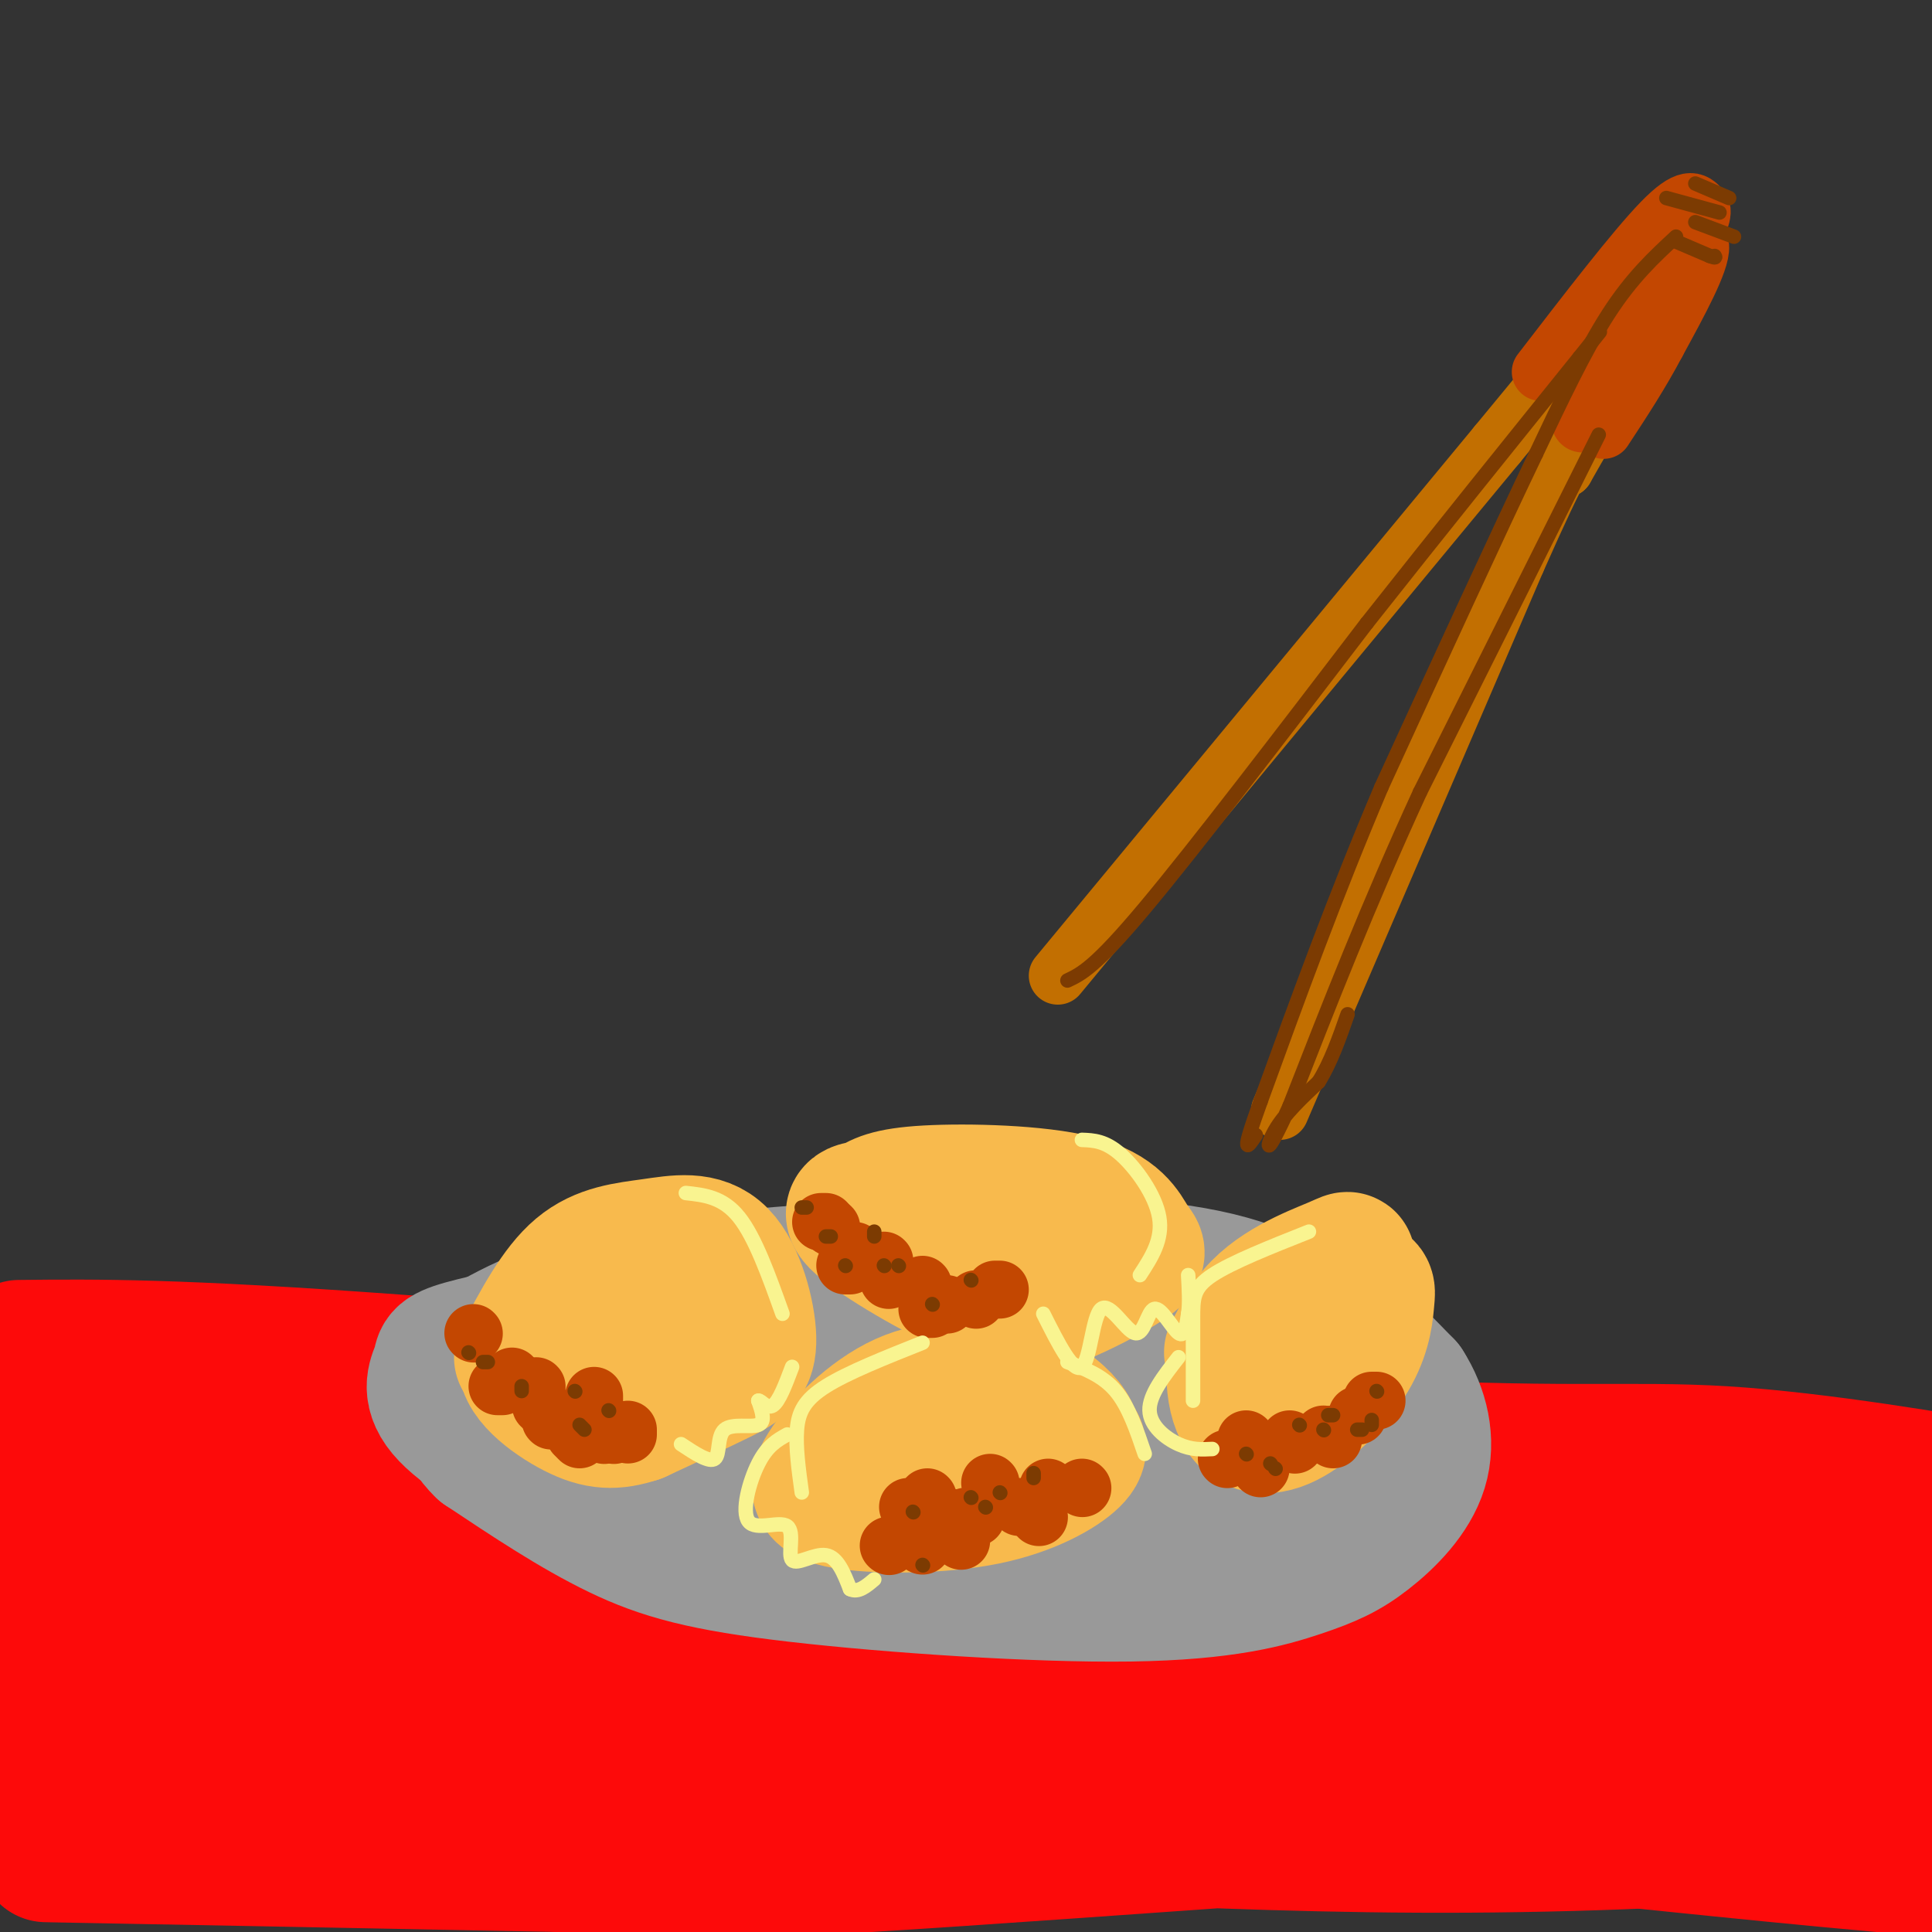 <svg viewBox='0 0 400 400' version='1.1' xmlns='http://www.w3.org/2000/svg' xmlns:xlink='http://www.w3.org/1999/xlink'><rect x="0" y="0" width="400" height="400" fill="#333333" stroke="none"/><g fill='none' stroke='rgb(253,10,10)' stroke-width='28' stroke-linecap='round' stroke-linejoin='round'><path d='M4,279c16.167,-0.167 32.333,-0.333 78,3c45.667,3.333 120.833,10.167 196,17'/><path d='M278,299c44.931,2.649 59.260,0.772 79,2c19.740,1.228 44.892,5.561 59,8c14.108,2.439 17.174,2.982 -19,3c-36.174,0.018 -111.587,-0.491 -187,-1'/><path d='M210,311c-84.560,-1.071 -202.458,-3.250 -220,-3c-17.542,0.250 65.274,2.929 138,8c72.726,5.071 135.363,12.536 198,20'/><path d='M326,336c42.500,4.667 49.750,6.333 57,8'/><path d='M43,335c-1.362,0.085 -2.723,0.170 -3,-1c-0.277,-1.170 0.532,-3.595 1,-5c0.468,-1.405 0.596,-1.789 7,-5c6.404,-3.211 19.083,-9.249 29,-13c9.917,-3.751 17.073,-5.215 35,-4c17.927,1.215 46.624,5.107 16,5c-30.624,-0.107 -120.569,-4.214 -144,-8c-23.431,-3.786 19.653,-7.250 55,-9c35.347,-1.750 62.956,-1.786 62,1c-0.956,2.786 -30.478,8.393 -60,14'/><path d='M41,310c-19.422,4.638 -37.976,9.232 -48,13c-10.024,3.768 -11.518,6.711 -15,9c-3.482,2.289 -8.952,3.926 26,3c34.952,-0.926 110.328,-4.413 117,-4c6.672,0.413 -55.359,4.727 -93,9c-37.641,4.273 -50.894,8.506 -35,10c15.894,1.494 60.933,0.248 90,2c29.067,1.752 42.162,6.500 45,9c2.838,2.500 -4.581,2.750 -12,3'/><path d='M116,364c-12.519,0.408 -37.818,-0.071 -69,2c-31.182,2.071 -68.248,6.693 -53,9c15.248,2.307 82.809,2.299 124,4c41.191,1.701 56.013,5.112 22,6c-34.013,0.888 -116.861,-0.746 -129,-1c-12.139,-0.254 46.430,0.873 105,2'/><path d='M116,386c20.265,1.084 18.427,2.793 64,0c45.573,-2.793 138.556,-10.089 182,-12c43.444,-1.911 37.350,1.562 19,4c-18.350,2.438 -48.957,3.839 -77,4c-28.043,0.161 -53.521,-0.920 -79,-2'/><path d='M225,380c-49.540,-1.263 -133.891,-3.421 -107,-6c26.891,-2.579 165.022,-5.578 223,-6c57.978,-0.422 35.802,1.732 46,7c10.198,5.268 52.771,13.648 30,13c-22.771,-0.648 -110.885,-10.324 -199,-20'/><path d='M218,368c-45.016,-3.524 -58.056,-2.334 -56,-4c2.056,-1.666 19.206,-6.189 34,-9c14.794,-2.811 27.230,-3.909 48,-5c20.770,-1.091 49.872,-2.176 73,0c23.128,2.176 40.280,7.614 44,8c3.720,0.386 -5.993,-4.278 -19,-8c-13.007,-3.722 -29.310,-6.502 -41,-9c-11.690,-2.498 -18.769,-4.714 -51,-5c-32.231,-0.286 -89.616,1.357 -147,3'/><path d='M103,339c-14.638,-0.679 22.269,-3.877 52,-3c29.731,0.877 52.288,5.829 52,7c-0.288,1.171 -23.420,-1.438 -45,-1c-21.580,0.438 -41.609,3.921 -45,6c-3.391,2.079 9.856,2.752 37,3c27.144,0.248 68.184,0.071 95,-2c26.816,-2.071 39.408,-6.035 52,-10'/><path d='M301,339c21.014,-5.128 47.549,-12.946 68,-18c20.451,-5.054 34.820,-7.342 37,-5c2.180,2.342 -7.827,9.315 -20,13c-12.173,3.685 -26.510,4.080 -24,6c2.510,1.920 21.868,5.363 30,7c8.132,1.637 5.038,1.468 3,2c-2.038,0.532 -3.019,1.766 -4,3'/><path d='M391,347c-2.731,0.960 -7.559,1.860 -6,2c1.559,0.140 9.504,-0.481 14,0c4.496,0.481 5.542,2.065 3,5c-2.542,2.935 -8.671,7.220 -13,9c-4.329,1.780 -6.858,1.056 -5,0c1.858,-1.056 8.102,-2.445 9,-3c0.898,-0.555 -3.551,-0.278 -8,0'/></g>
<g fill='none' stroke='rgb(153,153,153)' stroke-width='28' stroke-linecap='round' stroke-linejoin='round'><path d='M101,278c7.987,-4.397 15.974,-8.794 40,-12c24.026,-3.206 64.089,-5.220 88,-4c23.911,1.220 31.668,5.675 37,8c5.332,2.325 8.238,2.522 12,5c3.762,2.478 8.381,7.239 13,12'/><path d='M291,287c3.212,4.946 4.743,11.312 3,17c-1.743,5.688 -6.759,10.698 -11,14c-4.241,3.302 -7.708,4.896 -14,7c-6.292,2.104 -15.408,4.719 -35,5c-19.592,0.281 -49.659,-1.770 -69,-4c-19.341,-2.230 -27.954,-4.637 -37,-9c-9.046,-4.363 -18.523,-10.681 -28,-17'/><path d='M100,300c-4.809,-4.527 -2.833,-7.343 -2,-9c0.833,-1.657 0.521,-2.155 3,-5c2.479,-2.845 7.747,-8.037 18,-12c10.253,-3.963 25.489,-6.696 34,-8c8.511,-1.304 10.298,-1.178 22,-1c11.702,0.178 33.321,0.407 51,2c17.679,1.593 31.419,4.551 40,8c8.581,3.449 12.003,7.390 14,10c1.997,2.610 2.571,3.889 2,6c-0.571,2.111 -2.285,5.056 -4,8'/><path d='M278,299c-3.125,2.274 -8.939,3.960 -19,6c-10.061,2.040 -24.370,4.436 -46,3c-21.630,-1.436 -50.582,-6.703 -70,-11c-19.418,-4.297 -29.301,-7.624 -33,-10c-3.699,-2.376 -1.215,-3.803 5,-6c6.215,-2.197 16.161,-5.166 24,-7c7.839,-1.834 13.572,-2.532 30,-2c16.428,0.532 43.551,2.295 58,5c14.449,2.705 16.225,6.353 18,10'/><path d='M245,287c-2.839,2.623 -18.938,4.179 -30,5c-11.062,0.821 -17.088,0.906 -28,0c-10.912,-0.906 -26.711,-2.803 -22,-5c4.711,-2.197 29.931,-4.695 47,-5c17.069,-0.305 25.988,1.584 34,3c8.012,1.416 15.117,2.359 14,5c-1.117,2.641 -10.454,6.980 -16,9c-5.546,2.020 -7.299,1.720 -8,1c-0.701,-0.720 -0.351,-1.860 0,-3'/><path d='M236,297c2.933,-2.467 10.267,-7.133 15,-9c4.733,-1.867 6.867,-0.933 9,0'/><path d='M124,273c-11.368,2.258 -22.737,4.517 -28,6c-5.263,1.483 -4.421,2.191 -5,4c-0.579,1.809 -2.579,4.718 1,9c3.579,4.282 12.737,9.938 22,13c9.263,3.062 18.632,3.531 28,4'/></g>
<g fill='none' stroke='rgb(248,186,77)' stroke-width='28' stroke-linecap='round' stroke-linejoin='round'><path d='M108,281c3.744,-7.105 7.487,-14.210 12,-18c4.513,-3.790 9.795,-4.264 15,-5c5.205,-0.736 10.333,-1.733 14,2c3.667,3.733 5.872,12.197 6,17c0.128,4.803 -1.821,5.944 -6,8c-4.179,2.056 -10.590,5.028 -17,8'/><path d='M132,293c-4.746,1.571 -8.112,1.499 -13,-1c-4.888,-2.499 -11.299,-7.427 -10,-11c1.299,-3.573 10.307,-5.793 18,-7c7.693,-1.207 14.071,-1.402 16,0c1.929,1.402 -0.592,4.401 -4,6c-3.408,1.599 -7.704,1.800 -12,2'/><path d='M180,250c1.873,-1.271 3.745,-2.542 12,-3c8.255,-0.458 22.892,-0.103 31,2c8.108,2.103 9.687,5.954 11,8c1.313,2.046 2.359,2.286 0,4c-2.359,1.714 -8.124,4.901 -13,7c-4.876,2.099 -8.864,3.109 -17,0c-8.136,-3.109 -20.421,-10.337 -25,-14c-4.579,-3.663 -1.451,-3.761 2,-4c3.451,-0.239 7.226,-0.620 11,-1'/><path d='M192,249c5.500,0.500 13.750,2.250 22,4'/><path d='M179,297c7.614,-2.522 15.228,-5.044 21,-6c5.772,-0.956 9.703,-0.348 13,1c3.297,1.348 5.961,3.434 8,5c2.039,1.566 3.451,2.611 1,5c-2.451,2.389 -8.767,6.121 -18,8c-9.233,1.879 -21.382,1.906 -28,1c-6.618,-0.906 -7.705,-2.744 -5,-7c2.705,-4.256 9.201,-10.930 16,-14c6.799,-3.070 13.899,-2.535 21,-2'/><path d='M208,288c5.803,0.771 9.809,3.698 12,6c2.191,2.302 2.567,3.978 2,6c-0.567,2.022 -2.076,4.391 -8,6c-5.924,1.609 -16.264,2.460 -23,2c-6.736,-0.460 -9.868,-2.230 -13,-4'/><path d='M255,280c2.623,-4.817 5.246,-9.635 10,-12c4.754,-2.365 11.638,-2.279 15,-2c3.362,0.279 3.201,0.749 3,3c-0.201,2.251 -0.441,6.281 -3,11c-2.559,4.719 -7.437,10.128 -12,13c-4.563,2.872 -8.811,3.209 -11,-1c-2.189,-4.209 -2.319,-12.963 2,-19c4.319,-6.037 13.086,-9.356 17,-11c3.914,-1.644 2.975,-1.613 3,0c0.025,1.613 1.012,4.806 2,8'/><path d='M281,270c0.333,1.333 0.167,0.667 0,0'/></g>
<g fill='none' stroke='rgb(194,111,1)' stroke-width='12' stroke-linecap='round' stroke-linejoin='round'><path d='M265,230c0.000,0.000 49.000,-114.000 49,-114'/><path d='M314,116c9.833,-22.167 9.917,-20.583 10,-19'/><path d='M324,97c5.667,-10.000 14.833,-25.500 24,-41'/><path d='M348,56c4.333,-7.000 3.167,-4.000 2,-1'/><path d='M219,202c0.000,0.000 91.000,-110.000 91,-110'/><path d='M310,92c21.333,-25.833 29.167,-35.417 37,-45'/><path d='M347,47c5.833,-7.000 1.917,-2.000 -2,3'/></g>
<g fill='none' stroke='rgb(195,71,1)' stroke-width='12' stroke-linecap='round' stroke-linejoin='round'><path d='M330,79c0.000,0.000 12.000,-19.000 12,-19'/><path d='M342,60c2.444,-1.489 2.556,4.289 0,10c-2.556,5.711 -7.778,11.356 -13,17'/><path d='M329,87c-2.600,2.156 -2.600,-0.956 0,-7c2.600,-6.044 7.800,-15.022 13,-24'/><path d='M342,56c4.644,-5.733 9.756,-8.067 10,-5c0.244,3.067 -4.378,11.533 -9,20'/><path d='M343,71c-3.333,6.333 -7.167,12.167 -11,18'/><path d='M319,77c9.750,-12.667 19.500,-25.333 25,-31c5.500,-5.667 6.750,-4.333 8,-3'/><path d='M352,43c1.000,0.667 -0.500,3.833 -2,7'/><path d='M188,312c0.000,0.000 0.100,0.100 0.1,0.1'/><path d='M192,310c0.000,0.000 0.100,0.100 0.1,0.1'/><path d='M184,320c0.000,0.000 0.100,0.100 0.1,0.1'/><path d='M196,314c0.000,0.000 -1.000,0.000 -1,0'/><path d='M202,314c0.000,0.000 0.100,0.100 0.1,0.1'/><path d='M198,316c0.000,0.000 0.100,0.100 0.1,0.1'/><path d='M205,307c0.000,0.000 0.100,0.100 0.1,0.1'/><path d='M217,308c0.000,0.000 0.100,0.100 0.1,0.1'/><path d='M224,308c0.000,0.000 0.100,0.100 0.1,0.1'/><path d='M215,314c0.000,0.000 0.100,0.100 0.1,0.1'/><path d='M199,319c0.000,0.000 0.000,-1.000 0,-1'/><path d='M191,320c0.000,0.000 -1.000,-2.000 -1,-2'/><path d='M200,314c0.000,0.000 0.100,0.100 0.1,0.1'/><path d='M212,312c0.000,0.000 -1.000,0.000 -1,0'/><path d='M112,291c0.000,0.000 0.100,0.100 0.1,0.1'/><path d='M111,287c0.000,0.000 0.100,0.100 0.1,0.1'/><path d='M123,290c0.000,0.000 0.000,-1.000 0,-1'/><path d='M127,297c0.000,0.000 0.100,0.100 0.1,0.1'/><path d='M120,298c0.000,0.000 -1.000,-1.000 -1,-1'/><path d='M106,285c0.000,0.000 0.100,0.100 0.1,0.1'/><path d='M98,276c0.000,0.000 0.100,0.100 0.1,0.1'/><path d='M103,287c0.000,0.000 1.000,0.000 1,0'/><path d='M114,294c0.000,0.000 0.100,0.100 0.1,0.1'/><path d='M125,297c0.000,0.000 0.100,0.100 0.1,0.1'/><path d='M130,297c0.000,0.000 0.000,-1.000 0,-1'/><path d='M175,262c0.000,0.000 1.000,0.000 1,0'/><path d='M183,261c0.000,0.000 0.100,0.100 0.1,0.1'/><path d='M191,266c0.000,0.000 0.100,0.100 0.1,0.1'/><path d='M196,270c0.000,0.000 0.100,0.100 0.1,0.1'/><path d='M184,265c0.000,0.000 0.000,-1.000 0,-1'/><path d='M177,259c0.000,0.000 0.100,0.100 0.1,0.1'/><path d='M172,254c0.000,0.000 0.100,0.100 0.1,0.1'/><path d='M170,253c0.000,0.000 1.000,0.000 1,0'/><path d='M192,271c0.000,0.000 1.000,0.000 1,0'/><path d='M202,269c0.000,0.000 0.100,0.100 0.1,0.1'/><path d='M206,267c0.000,0.000 1.000,0.000 1,0'/><path d='M254,302c0.000,0.000 0.100,0.100 0.1,0.1'/><path d='M261,304c0.000,0.000 0.000,-1.000 0,-1'/><path d='M268,299c0.000,0.000 0.100,0.100 0.1,0.1'/><path d='M274,297c0.000,0.000 0.100,0.100 0.1,0.1'/><path d='M276,297c0.000,0.000 0.000,1.000 0,1'/><path d='M281,293c0.000,0.000 0.100,0.100 0.1,0.1'/><path d='M285,290c0.000,0.000 -1.000,0.000 -1,0'/><path d='M267,298c0.000,0.000 0.100,0.100 0.1,0.1'/><path d='M258,298c0.000,0.000 0.100,0.100 0.1,0.1'/><path d='M257,300c0.000,0.000 0.100,0.100 0.1,0.1'/></g>
<g fill='none' stroke='rgb(249,244,144)' stroke-width='3' stroke-linecap='round' stroke-linejoin='round'><path d='M141,299c2.940,1.946 5.881,3.893 7,3c1.119,-0.893 0.417,-4.625 2,-6c1.583,-1.375 5.452,-0.393 7,-1c1.548,-0.607 0.774,-2.804 0,-5'/><path d='M157,290c0.489,-0.200 1.711,1.800 3,1c1.289,-0.800 2.644,-4.400 4,-8'/><path d='M142,247c3.833,0.417 7.667,0.833 11,5c3.333,4.167 6.167,12.083 9,20'/><path d='M163,297c-2.062,1.145 -4.124,2.291 -6,6c-1.876,3.709 -3.566,9.983 -2,12c1.566,2.017 6.389,-0.222 8,1c1.611,1.222 0.011,5.906 1,7c0.989,1.094 4.568,-1.402 7,-1c2.432,0.402 3.716,3.701 5,7'/><path d='M176,329c1.667,0.833 3.333,-0.583 5,-2'/><path d='M166,309c-0.644,-4.689 -1.289,-9.378 -1,-13c0.289,-3.622 1.511,-6.178 6,-9c4.489,-2.822 12.244,-5.911 20,-9'/><path d='M216,272c3.118,6.213 6.236,12.426 8,11c1.764,-1.426 2.174,-10.490 4,-12c1.826,-1.510 5.067,4.533 7,5c1.933,0.467 2.559,-4.644 4,-5c1.441,-0.356 3.697,4.041 5,5c1.303,0.959 1.651,-1.521 2,-4'/><path d='M246,272c0.333,-2.000 0.167,-5.000 0,-8'/><path d='M236,264c2.400,-3.689 4.800,-7.378 4,-12c-0.800,-4.622 -4.800,-10.178 -8,-13c-3.200,-2.822 -5.600,-2.911 -8,-3'/><path d='M244,281c-3.044,3.889 -6.089,7.778 -6,11c0.089,3.222 3.311,5.778 6,7c2.689,1.222 4.844,1.111 7,1'/><path d='M247,290c0.000,-6.378 0.000,-12.756 0,-17c0.000,-4.244 0.000,-6.356 4,-9c4.000,-2.644 12.000,-5.822 20,-9'/><path d='M221,282c3.667,1.417 7.333,2.833 10,6c2.667,3.167 4.333,8.083 6,13'/></g>
<g fill='none' stroke='rgb(124,59,2)' stroke-width='3' stroke-linecap='round' stroke-linejoin='round'><path d='M258,301c0.000,0.000 0.100,0.100 0.1,0.1'/><path d='M263,303c0.000,0.000 0.100,0.100 0.1,0.1'/><path d='M264,304c0.000,0.000 0.100,0.100 0.1,0.1'/><path d='M269,295c0.000,0.000 0.100,0.100 0.1,0.1'/><path d='M274,296c0.000,0.000 0.100,0.100 0.1,0.1'/><path d='M281,296c0.000,0.000 1.000,0.000 1,0'/><path d='M284,295c0.000,0.000 0.000,-1.000 0,-1'/><path d='M285,288c0.000,0.000 0.100,0.100 0.1,0.1'/><path d='M276,293c0.000,0.000 -1.000,0.000 -1,0'/><path d='M201,265c0.000,0.000 0.100,0.100 0.1,0.1'/><path d='M193,270c0.000,0.000 0.100,0.100 0.1,0.1'/><path d='M186,262c0.000,0.000 0.100,0.100 0.1,0.1'/><path d='M181,256c0.000,0.000 0.000,-1.000 0,-1'/><path d='M172,256c0.000,0.000 -1.000,0.000 -1,0'/><path d='M166,250c0.000,0.000 1.000,0.000 1,0'/><path d='M175,262c0.000,0.000 0.100,0.100 0.1,0.1'/><path d='M183,262c0.000,0.000 0.100,0.100 0.1,0.1'/><path d='M119,288c0.000,0.000 0.100,0.100 0.1,0.1'/><path d='M126,292c0.000,0.000 0.100,0.100 0.1,0.1'/><path d='M121,296c0.000,0.000 -1.000,-1.000 -1,-1'/><path d='M108,288c0.000,0.000 0.000,-1.000 0,-1'/><path d='M97,280c0.000,0.000 0.100,0.100 0.1,0.1'/><path d='M100,282c0.000,0.000 1.000,0.000 1,0'/><path d='M191,324c0.000,0.000 0.100,0.100 0.1,0.1'/><path d='M189,313c0.000,0.000 0.100,0.100 0.1,0.1'/><path d='M207,309c0.000,0.000 0.100,0.100 0.1,0.1'/><path d='M214,305c0.000,0.000 0.000,1.000 0,1'/><path d='M201,310c0.000,0.000 0.100,0.100 0.1,0.1'/><path d='M204,312c0.000,0.000 0.100,0.100 0.1,0.1'/><path d='M347,49c-4.583,4.250 -9.167,8.500 -14,16c-4.833,7.500 -9.917,18.250 -15,29'/><path d='M318,94c-7.833,16.333 -19.917,42.667 -32,69'/><path d='M286,163c-9.500,22.333 -17.250,43.667 -25,65'/><path d='M261,228c-4.333,12.000 -2.667,9.500 -1,7'/><path d='M221,203c2.833,-1.333 5.667,-2.667 16,-15c10.333,-12.333 28.167,-35.667 46,-59'/><path d='M283,129c15.000,-19.000 29.500,-37.000 44,-55'/><path d='M327,74c7.333,-9.167 3.667,-4.583 0,0'/><path d='M347,50c0.000,0.000 7.000,3.000 7,3'/><path d='M354,53c1.333,0.500 1.167,0.250 1,0'/><path d='M351,46c0.000,0.000 8.000,3.000 8,3'/><path d='M345,41c0.000,0.000 11.000,3.000 11,3'/><path d='M351,38c0.000,0.000 7.000,3.000 7,3'/><path d='M331,90c0.000,0.000 -37.000,74.000 -37,74'/><path d='M294,164c-10.667,23.167 -18.833,44.083 -27,65'/><path d='M267,229c-5.267,11.667 -4.933,8.333 -3,5c1.933,-3.333 5.467,-6.667 9,-10'/><path d='M273,224c2.500,-4.000 4.250,-9.000 6,-14'/></g>
</svg>